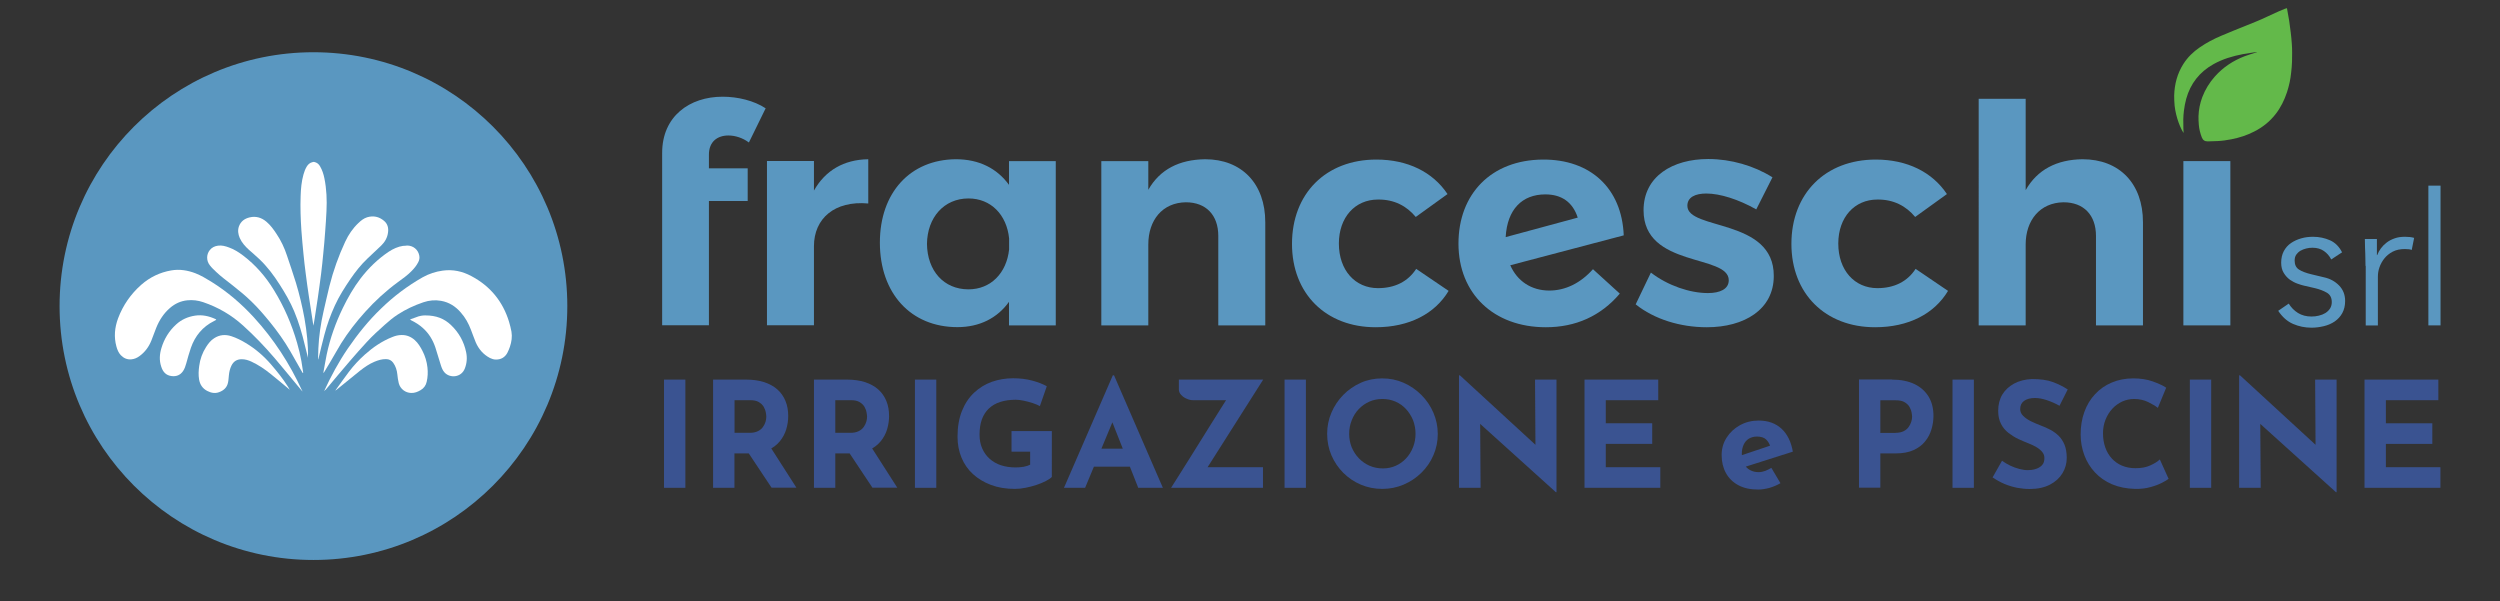 <svg xmlns="http://www.w3.org/2000/svg" xmlns:xlink="http://www.w3.org/1999/xlink" id="Logo_Franceschi" x="0px" y="0px" viewBox="0 0 2282.7 548.8" style="enable-background:new 0 0 2282.7 548.8;" xml:space="preserve">
<rect x="0" y="0" width="2282.7" height="548.8" fill="#333333" stroke="none"/>
<style type="text/css">
	.st0{fill:#3A5391;}
	.st1{fill:#63B94A;}
	.st2{fill:#5A97C0;}
	.st3{fill:#FFFFFF;}
</style>
<g id="Logo_Franceschi_1_">
	<g id="IRRIGAZIONE_E_PISCINE">
		<path class="st0" d="M606.3,346.6h19.5v98.8h-19.5V346.6z"></path>
		<path class="st0" d="M681.2,346.6c6.2,0,11.7,0.8,16.5,2.3c4.8,1.6,8.9,3.8,12.1,6.7c3.3,2.9,5.7,6.4,7.4,10.5    c1.7,4.1,2.5,8.7,2.5,13.8c0,4-0.6,8.1-1.8,12.1c-1.2,4-3.2,7.7-5.9,11c-2.7,3.3-6.3,6-10.8,8c-4.5,2-10,3-16.6,3h-14v31.4h-19.5    v-98.8H681.2z M684.6,395.2c3,0,5.4-0.5,7.4-1.5c2-1,3.5-2.2,4.6-3.8c1.1-1.5,1.9-3.1,2.4-4.8c0.5-1.7,0.7-3.2,0.7-4.6    c0-1.1-0.2-2.4-0.5-4.1c-0.3-1.7-1-3.3-1.9-5c-1-1.7-2.5-3.1-4.5-4.3c-2-1.2-4.7-1.7-8.1-1.7h-14v29.8H684.6z M702.8,407.2    l24.4,38.1h-22.7l-25-37.6L702.8,407.2z"></path>
		<path class="st0" d="M773.3,346.6c6.2,0,11.7,0.8,16.5,2.3c4.8,1.6,8.9,3.8,12.1,6.7c3.3,2.9,5.7,6.4,7.4,10.5    c1.7,4.1,2.5,8.7,2.5,13.8c0,4-0.6,8.1-1.8,12.1c-1.2,4-3.2,7.7-5.9,11c-2.7,3.3-6.3,6-10.8,8c-4.5,2-10,3-16.6,3h-14v31.4h-19.5    v-98.8H773.3z M776.6,395.2c3,0,5.4-0.5,7.4-1.5c2-1,3.5-2.2,4.6-3.8c1.1-1.5,1.9-3.1,2.4-4.8c0.5-1.7,0.7-3.2,0.7-4.6    c0-1.1-0.2-2.4-0.5-4.1c-0.3-1.7-1-3.3-1.9-5c-1-1.7-2.5-3.1-4.5-4.3c-2-1.2-4.7-1.7-8.1-1.7h-14v29.8H776.6z M794.9,407.2    l24.4,38.1h-22.7l-25-37.6L794.9,407.2z"></path>
		<path class="st0" d="M835.4,346.6h19.5v98.8h-19.5V346.6z"></path>
		<path class="st0" d="M960.5,435.4c-1.2,1.3-3,2.5-5.5,3.8c-2.5,1.3-5.4,2.5-8.7,3.6c-3.3,1.1-6.6,1.9-10,2.6c-3.4,0.7-6.6,1-9.7,1    c-8.1,0-15.3-1.2-21.7-3.6c-6.4-2.4-11.9-5.7-16.5-9.9c-4.6-4.2-8.1-9.3-10.5-15.1c-2.4-5.8-3.6-12.2-3.6-19.1    c0-9,1.4-16.9,4.1-23.6c2.7-6.7,6.4-12.2,11.1-16.6c4.7-4.4,10.1-7.7,16.2-9.9c6.1-2.1,12.5-3.2,19.3-3.2c6.4,0,12.2,0.7,17.4,2.1    c5.3,1.4,9.7,3.1,13.4,5.2l-6.3,18.1c-1.6-0.9-3.8-1.8-6.4-2.7c-2.7-0.9-5.4-1.6-8.2-2.2c-2.8-0.6-5.2-0.9-7.4-0.9    c-5.4,0-10.1,0.7-14.2,2c-4.1,1.3-7.6,3.4-10.4,6c-2.8,2.7-4.9,6-6.4,10c-1.4,4-2.1,8.6-2.1,13.9c0,4.7,0.8,8.8,2.4,12.5    c1.6,3.7,3.9,6.9,6.8,9.5c2.9,2.6,6.4,4.6,10.3,5.9c4,1.3,8.4,2,13.2,2c2.8,0,5.3-0.2,7.6-0.6c2.3-0.4,4.3-1.1,5.9-1.9v-11.9h-17    v-18.8h36.8V435.4z"></path>
		<path class="st0" d="M971.5,445.4l44.6-102.7h1.1l44.6,102.7h-22.5l-28.5-72.2l14.1-9.7l-34.1,81.9H971.5z M1001.9,409.7h29.7    l6.8,16.4h-42.5L1001.9,409.7z"></path>
		<path class="st0" d="M1069.3,445.4c3-4.8,5.8-9.3,8.4-13.3c2.6-4,5.4-8.6,8.6-13.7c3.2-5.1,6.4-10.3,9.8-15.7    c3.4-5.4,6.6-10.6,9.8-15.7c3.2-5.1,6-9.7,8.6-13.7c2.6-4,5.3-8.5,8.4-13.3l2.1,5.4h-35.6c-1.9,0-3.8-0.4-5.8-1.3    c-2-0.8-3.7-2-5.1-3.5c-1.4-1.5-2.1-3.1-2.1-4.9v-9.1h77l-52.1,82.1l-1.1-2.1h53v18.8H1069.3z"></path>
		<path class="st0" d="M1172.9,346.6h19.5v98.8h-19.5V346.6z"></path>
		<path class="st0" d="M1211.8,396.1c0-6.8,1.3-13.2,3.9-19.3c2.6-6.1,6.2-11.5,10.8-16.2c4.6-4.7,10-8.4,16-11.1    c6.1-2.7,12.6-4,19.6-4c6.9,0,13.4,1.3,19.5,4c6.1,2.7,11.5,6.4,16.2,11.1c4.7,4.7,8.4,10.1,11,16.2c2.6,6.1,4,12.5,4,19.3    c0,7-1.3,13.5-4,19.6c-2.6,6.1-6.3,11.4-11,16c-4.7,4.6-10.1,8.2-16.2,10.8c-6.1,2.6-12.6,3.9-19.5,3.9c-7,0-13.5-1.3-19.6-3.9    c-6.1-2.6-11.4-6.2-16-10.8c-4.6-4.6-8.2-10-10.8-16C1213.1,409.6,1211.8,403.1,1211.8,396.1z M1231.9,396.1    c0,4.4,0.8,8.5,2.3,12.3c1.6,3.8,3.8,7.2,6.6,10.1c2.8,2.9,6.1,5.2,9.8,6.8c3.7,1.6,7.8,2.4,12.1,2.4c4.2,0,8.1-0.8,11.7-2.4    s6.8-3.9,9.5-6.8c2.7-2.9,4.8-6.3,6.3-10.1c1.5-3.8,2.3-7.9,2.3-12.3c0-4.5-0.8-8.6-2.3-12.5c-1.6-3.8-3.7-7.2-6.4-10.1    c-2.7-2.9-5.9-5.2-9.6-6.8c-3.7-1.6-7.6-2.4-11.9-2.4s-8.3,0.8-11.9,2.4c-3.7,1.6-6.9,3.9-9.7,6.8c-2.8,2.9-4.9,6.3-6.4,10.1    C1232.7,387.5,1231.9,391.6,1231.9,396.1z"></path>
		<path class="st0" d="M1420.6,449.4l-74.9-67.6l5.8,3.2l0.4,60.4h-19.7V342.7h0.8l73.3,67.4l-4.3-1.9l-0.4-61.6h19.6v102.8H1420.6z    "></path>
		<path class="st0" d="M1446.7,346.6h67.4v18.8h-47.9v21.1h42.4v18.8h-42.4v21.3h49.8v18.8h-69.2V346.6z"></path>
		<path class="st0" d="M1605.4,447c-7.2,0-13.2-1.3-18.2-4c-5-2.7-8.7-6.4-11.3-11.1c-2.6-4.7-3.9-10.2-3.9-16.4    c0-5.9,1.5-11.2,4.6-16c3-4.7,7.1-8.5,12.2-11.3c5.1-2.8,10.8-4.2,17-4.2c8.4,0,15.3,2.4,20.7,7.3c5.4,4.9,8.9,11.9,10.5,21.1    l-45.6,14.5l-4.2-10.2l33-11.1l-3.9,1.7c-0.7-2.3-2-4.4-3.8-6.1c-1.8-1.7-4.6-2.6-8.3-2.6c-2.8,0-5.2,0.7-7.3,1.9    c-2.1,1.3-3.7,3.1-4.8,5.5c-1.1,2.4-1.7,5.2-1.7,8.4c0,3.7,0.7,6.7,2,9.2c1.3,2.5,3.2,4.3,5.5,5.6c2.3,1.3,4.9,1.9,7.8,1.9    c2.1,0,4-0.4,6-1.1c1.9-0.7,3.8-1.7,5.7-2.8l8.3,14c-3.1,1.8-6.5,3.2-10.1,4.3C1612.1,446.4,1608.6,447,1605.4,447z"></path>
		<path class="st0" d="M1727.4,346.6c8.1,0,15,1.4,20.7,4.1c5.6,2.7,9.9,6.6,12.9,11.5c3,5,4.4,10.8,4.4,17.6c0,4-0.6,8.1-1.8,12.1    c-1.2,4.1-3.1,7.8-5.8,11.1c-2.6,3.3-6.2,6-10.6,8c-4.4,2-9.9,3-16.3,3h-14v31.3h-19.5v-98.8H1727.4z M1730.8,395.2    c3,0,5.4-0.5,7.4-1.5c2-1,3.5-2.3,4.6-3.9c1.1-1.6,1.9-3.2,2.4-4.9c0.5-1.7,0.7-3.2,0.7-4.4c0-1-0.2-2.3-0.5-4    c-0.3-1.7-1-3.3-1.9-5c-1-1.7-2.5-3.1-4.5-4.3c-2-1.2-4.7-1.7-8.1-1.7h-14v29.8H1730.8z"></path>
		<path class="st0" d="M1782.8,346.6h19.5v98.8h-19.5V346.6z"></path>
		<path class="st0" d="M1880.5,370.5c-3.8-2.1-7.6-3.8-11.5-5.1c-3.9-1.3-7.5-2-10.9-2c-4.2,0-7.5,0.9-9.9,2.6    c-2.4,1.7-3.6,4.2-3.6,7.6c0,2.3,0.9,4.4,2.8,6.2c1.8,1.8,4.2,3.5,7.1,4.9c2.9,1.4,5.9,2.7,9.1,3.9c2.9,1.1,5.7,2.3,8.5,3.8    c2.8,1.5,5.3,3.3,7.6,5.5c2.2,2.2,4,4.9,5.4,8.2c1.3,3.3,2,7.3,2,12c0,5-1.3,9.7-3.9,14c-2.6,4.3-6.4,7.8-11.4,10.4    c-5,2.6-11.2,4-18.5,4c-3.8,0-7.6-0.4-11.5-1.1c-3.9-0.8-7.7-1.9-11.5-3.5c-3.8-1.6-7.4-3.6-10.9-6l8.6-15.2    c2.3,1.7,4.9,3.2,7.6,4.5c2.7,1.3,5.5,2.3,8.3,3c2.8,0.7,5.3,1.1,7.6,1.1c2.3,0,4.7-0.3,7-1c2.4-0.7,4.3-1.8,5.9-3.4    c1.6-1.6,2.3-3.8,2.3-6.7c0-2-0.6-3.8-1.9-5.4c-1.3-1.6-3-3.1-5.2-4.4c-2.2-1.3-4.6-2.5-7.2-3.5c-3-1.2-6.2-2.5-9.4-4    c-3.2-1.5-6.2-3.4-9.1-5.6c-2.8-2.2-5.1-4.9-6.8-8.2c-1.7-3.3-2.6-7.3-2.6-12c0-5.7,1.3-10.7,3.8-14.9c2.6-4.2,6.2-7.5,10.8-10    c4.7-2.5,10-3.8,16.1-4.1c8,0,14.4,0.9,19.4,2.8c5,1.9,9.4,4.1,13.4,6.7L1880.5,370.5z"></path>
		<path class="st0" d="M1980.1,437.2c-1.1,0.9-3.1,2.1-6,3.6c-2.9,1.5-6.5,2.9-10.7,4c-4.2,1.2-8.9,1.7-14,1.6    c-7.8-0.2-14.7-1.6-20.9-4.2c-6.1-2.6-11.3-6.2-15.6-10.8c-4.3-4.6-7.5-9.8-9.7-15.7c-2.2-5.9-3.4-12.2-3.4-18.9    c0-7.5,1.1-14.4,3.4-20.7c2.3-6.3,5.5-11.7,9.8-16.2c4.2-4.6,9.3-8.1,15.2-10.6c5.9-2.5,12.4-3.8,19.6-3.8    c6.6,0,12.5,0.9,17.6,2.7c5.1,1.8,9.3,3.7,12.5,5.8l-7.6,18.4c-2.2-1.7-5.2-3.5-8.9-5.3c-3.7-1.8-8-2.8-12.8-2.8    c-3.8,0-7.4,0.8-10.8,2.3c-3.4,1.6-6.5,3.8-9.1,6.6c-2.6,2.9-4.7,6.2-6.2,10c-1.5,3.8-2.3,7.9-2.3,12.4c0,4.7,0.7,9.1,2.1,13    c1.4,3.9,3.4,7.3,6,10.1c2.6,2.8,5.7,5,9.3,6.5c3.6,1.5,7.7,2.3,12.3,2.3c5.3,0,9.8-0.8,13.6-2.6c3.8-1.7,6.6-3.5,8.6-5.4    L1980.1,437.2z"></path>
		<path class="st0" d="M1999.5,346.6h19.5v98.8h-19.5V346.6z"></path>
		<path class="st0" d="M2132.9,449.4l-74.9-67.6l5.8,3.2l0.4,60.4h-19.7V342.7h0.8l73.3,67.4l-4.3-1.9l-0.4-61.6h19.6v102.8H2132.9z    "></path>
		<path class="st0" d="M2159,346.6h67.4v18.8h-47.9v21.1h42.4v18.8h-42.4v21.3h49.8v18.8H2159V346.6z"></path>
	</g>
	<g id="franceschi_srl">
		<g id="Leaf_1_">
			<path class="st1" d="M1993.8,121.4c0-1.3-0.1-2.7-0.2-4c-0.2-5.5-0.2-11,0.5-16.4c0.5-3.6,1.1-7.2,2.1-10.8     c3.9-13.9,12.1-24.4,24.7-31.5c8.5-4.8,17.7-7.5,27.2-9.3c3.3-0.6,6.7-1.1,10-1.6c0.9-0.1,1.7-0.2,2.6-0.3c0,0.1,0,0.1,0,0.2     c-0.3,0.1-0.7,0.2-1,0.3c-3.4,1.1-6.9,2.1-10.3,3.4c-10.4,4-19.5,10-27,18.4c-5,5.6-8.8,11.8-11.5,18.8     c-2.1,5.6-3.3,11.4-3.5,17.4c-0.1,2.6,0.1,5.3,0.3,8c0.3,3.9,1.3,7.7,2.7,11.4c1,2.5,2.6,3.7,5.4,3.7c3-0.1,6.1-0.2,9.1-0.3     c4.2-0.2,8.3-0.8,12.4-1.6c7.3-1.4,14.4-3.7,21-7.1c7.7-3.9,14.2-9.1,19.5-15.9c4.7-6,8-12.8,10.4-20c1.9-5.8,3.2-11.8,3.8-17.9     c0.4-3.4,0.7-6.7,0.8-10.1c0.1-2.8,0.1-5.5,0.1-8.3c0-2.7-0.1-5.3-0.3-8c-0.2-3.5-0.6-6.9-1-10.4c-0.4-3.5-0.9-7-1.4-10.5     c-0.6-3.8-1.3-7.6-2-11.4c-0.1-0.8-14.3,5.8-18.5,7.8c-6.2,3-12.7,5.5-19.1,8.1c-7.5,3-15,6-22.5,9.2     c-6.9,2.9-13.5,6.4-19.6,10.6c-6,4.1-11,9-14.9,15.1c-5.6,8.8-8.1,18.5-8.4,28.8c-0.1,3.1,0.2,6.2,0.4,9.3     C1986.8,107.5,1991.2,117.7,1993.8,121.4"></path>
		</g>
		<g id="franceschi">
			<path class="st2" d="M2036.5,147.1v150h-42.9v-150H2036.5z"></path>
			<path class="st2" d="M647.3,141.2v12.5h35.4v29.8h-35.4v113.5h-42.7V139.6c0-33.5,25.1-51.3,55.2-51.3c13.9,0,28.7,3.6,39.3,10.6     l-15.3,31.2c-5.6-4.2-12.5-6.4-18.7-6.4C655.1,123.7,647.3,129.3,647.3,141.2z"></path>
			<path class="st2" d="M792.8,145.4v40.4c-30.7-2.8-49.6,13.7-49.6,39v72.2h-42.9v-150h42.9v27     C753.5,155.7,770.5,145.7,792.8,145.4z"></path>
			<path class="st2" d="M964,147.1v150h-42.7v-21.5c-10.6,14.8-26.8,23.1-47.1,23.1c-42.7,0-70.8-31-70.8-77.2     c0-45.5,27.6-75.8,69.4-76.1c21.2,0,37.6,8.4,48.5,23.4v-21.7H964z M921.4,227.7v-10c-2.2-21.7-16.7-36.5-37.1-36.5     c-22.3,0-37.6,17.3-37.9,41.5c0.3,24.5,15.3,41.5,37.9,41.5C904.6,264.2,919.1,249.4,921.4,227.7z"></path>
			<path class="st2" d="M1155.3,202.9v94.2h-42.9v-81.7c0-19-11.2-30.7-29.6-30.7c-21.5,0.3-34.3,16.4-34.3,38.5v73.9h-42.9v-150     h42.9v26.2c10.6-18.7,28.4-27.6,51.9-27.9C1133.8,145.4,1155.3,167.7,1155.3,202.9z"></path>
			<path class="st2" d="M1258.2,182.2c-20.9,0-35.7,16.2-35.7,40.2c0,24.3,14.8,40.7,35.7,40.7c15.3,0,27.3-5.9,34.9-17.6l29.6,20.1     c-12.5,20.9-36,33.2-66.6,33.2c-45.5,0-76.4-30.7-76.4-76.1c0-46,31-77,77-77c28.7,0,51.6,11.4,65,31.5l-29,20.9     C1284.4,188.1,1273,182,1258.2,182.2z"></path>
			<path class="st2" d="M1454.5,245.8l24.5,22.3c-17.3,20.4-40.2,30.7-67.5,30.7c-47.7,0-79.8-30.7-79.8-76.4     c0-45.2,29.8-76.4,77-76.7c43.5-0.3,72.2,26.2,73.9,69.2L1379,242.2c6.4,14.5,19.2,23.1,35.7,23.1     C1429.2,265.3,1443.1,258.6,1454.5,245.8z M1374.8,216.5l65.8-17.8c-4.7-14.5-15.1-21.2-29.6-21.2     C1389.8,177.5,1376.2,191.2,1374.8,216.5z"></path>
			<path class="st2" d="M1558,176.7c-10,0-17.3,3.3-17.3,11.2c0,22.6,79.2,11.2,78.9,64.1c0,30.7-27,46.8-61.1,46.8     c-24.3,0-48-7.3-65-20.9l13.9-29c15.6,12,35.7,18.7,52.1,18.7c10.9,0,19-3.6,19-11.7c0-24-77.8-11.2-77.8-63.9     c0-31,26.5-46.8,59.1-46.8c20.6,0,41.8,6.1,58.6,16.7l-14.8,29.3C1587.3,182,1570.5,176.7,1558,176.7z"></path>
			<path class="st2" d="M1714.2,182.2c-20.9,0-35.7,16.2-35.7,40.2c0,24.3,14.8,40.7,35.7,40.7c15.3,0,27.3-5.9,34.9-17.6l29.6,20.1     c-12.5,20.9-36,33.2-66.6,33.2c-45.5,0-76.4-30.7-76.4-76.1c0-46,31-77,77-77c28.7,0,51.6,11.4,65,31.5l-29,20.9     C1740.4,188.1,1728.9,182,1714.2,182.2z"></path>
			<path class="st2" d="M1956.7,202.9v94.2h-42.9v-81.7c0-19-11.2-30.7-29.6-30.7c-21.5,0.3-34.6,16.4-34.6,38.5v73.9h-42.9V90.2     h42.9v83.4c10.6-18.7,28.4-27.9,51.9-28.2C1935.3,145.4,1956.7,167.7,1956.7,202.9z"></path>
		</g>
		<g id="SRL">
			<path class="st2" d="M2128.6,236.9c-1.7-3.3-3.9-5.8-6.8-7.8c-2.8-1.9-6.2-2.9-10.3-2.9c-1.9,0-3.9,0.2-5.8,0.7     c-2,0.5-3.7,1.2-5.3,2.1c-1.6,1-2.8,2.2-3.8,3.6c-1,1.5-1.4,3.3-1.4,5.4c0,3.7,1.3,6.4,3.9,8.1c2.6,1.7,6.5,3.2,11.6,4.4     l11.3,2.7c5.5,1.2,10.1,3.7,13.8,7.5c3.7,3.8,5.5,8.5,5.5,14.1c0,4.3-0.9,8-2.6,11.1c-1.7,3.1-4,5.6-6.9,7.6     c-2.9,2-6.2,3.4-9.9,4.3c-3.7,0.9-7.5,1.4-11.3,1.4c-6.1,0-11.7-1.2-17-3.5c-5.2-2.3-9.7-6.3-13.4-11.9l9.6-6.6     c2.2,3.6,5.1,6.5,8.5,8.6c3.4,2.1,7.5,3.2,12.2,3.2c2.3,0,4.5-0.2,6.8-0.8c2.2-0.5,4.2-1.3,6-2.4c1.7-1.1,3.1-2.4,4.2-4.1     c1.1-1.7,1.6-3.7,1.6-5.9c0-3.9-1.5-6.8-4.4-8.5c-2.9-1.7-6.5-3.1-10.6-4.1l-10.8-2.5c-1.4-0.3-3.2-0.9-5.5-1.7     c-2.3-0.8-4.6-2-6.8-3.5c-2.2-1.6-4.1-3.6-5.7-6.2c-1.6-2.5-2.4-5.7-2.4-9.4c0-4,0.8-7.6,2.4-10.6c1.6-3,3.8-5.5,6.6-7.4     c2.8-1.9,5.9-3.3,9.4-4.3c3.5-1,7.1-1.4,10.8-1.4c5.5,0,10.6,1.1,15.4,3.2c4.7,2.1,8.4,5.8,11,11L2128.6,236.9z"></path>
			<path class="st2" d="M2159.9,242.8c0-3.5-0.1-7-0.2-10.6c-0.2-3.6-0.3-8.3-0.4-14h11v14.7h0.3c0.8-2.1,1.9-4.2,3.4-6.2     c1.5-2,3.2-3.7,5.3-5.3c2.1-1.6,4.5-2.8,7.3-3.8c2.8-1,5.9-1.4,9.4-1.4c3.2,0,5.9,0.3,8.3,1l-2.2,11c-1.5-0.6-3.6-0.8-6.4-0.8     c-4.3,0-7.9,0.8-11,2.4c-3,1.6-5.6,3.7-7.6,6.2c-2,2.5-3.5,5.3-4.5,8.2c-1,2.9-1.4,5.7-1.4,8.4v44.6h-11.1V242.8z"></path>
			<path class="st2" d="M2228.4,297.1h-11.1V169.5h11.1V297.1z"></path>
		</g>
	</g>
	<g id="Fontana">
		<circle id="Ellisse" class="st2" cx="286.2" cy="279.5" r="231.8"></circle>
		<g id="Fontana_Logo">
			<path class="st3" d="M197.5,292c-0.7,0.4-1.3,0.8-2,1.1c-10.5,5.2-17.4,13.6-21.2,24.5c-1.6,4.6-2.9,9.4-4.2,14.1     c-0.7,2.5-1.5,5-3,7.2c-2.5,3.6-6,5-10.3,4.5c-5.3-0.6-8.1-3.9-9.6-8.7c-1.9-5.7-1.5-11.3,0.2-16.9c2.5-8.4,7-15.7,13.5-21.6     c4.9-4.5,10.7-7,17.2-8c6.5-1,12.7,0.4,18.6,3.1c0.2,0.1,0.3,0.2,0.5,0.3C197.1,291.7,197.2,291.8,197.5,292z"></path>
			<path class="st3" d="M286.6,147.8c0.5,0.1,1,0.2,1.4,0.4c1.9,0.6,3.2,1.9,4.2,3.6c2,3.4,3.2,7.1,4,11c2,9.9,2.4,19.8,1.9,29.9     c-0.3,6.3-0.7,12.5-1.2,18.8c-0.5,6.6-1,13.2-1.7,19.7c-0.6,6.2-1.2,12.5-2,18.7c-0.9,7.4-2,14.7-3,22c-0.9,6.3-2,12.6-2.9,19     c-0.3,2.2-0.7,4.3-1.1,6.5c-0.2-1.2-0.4-2.3-0.6-3.5c-1.2-7.6-2.4-15.2-3.5-22.8c-1.1-7.2-2.1-14.4-3-21.6     c-0.8-5.8-1.4-11.7-2-17.5c-0.7-7.2-1.4-14.3-1.9-21.5c-0.7-10.5-1.1-21-0.7-31.6c0.2-6.6,0.8-13.2,2.6-19.6     c0.7-2.5,1.6-4.9,2.9-7.1c1.2-2,2.8-3.5,5.1-4.1c0.3-0.1,0.7-0.2,1.1-0.2C286.2,147.8,286.4,147.8,286.6,147.8z"></path>
			<path class="st3" d="M295.9,357.2c0-0.1,0.1-0.1,0.1-0.2c6.2-13.5,13.2-26.5,21.6-38.8c9-13.1,18.9-25.5,30.4-36.5     c11.4-11.1,24-20.6,37.9-28.5c5.7-3.2,11.8-5.2,18.3-6.1c9.3-1.3,18,0.6,26.2,5c17.2,9.1,28.7,23.1,34.4,41.7     c0.9,2.9,1.6,6,2.2,9c0.8,4.7,0.1,9.3-1.4,13.8c-0.7,1.9-1.4,3.9-2.4,5.7c-2.3,4.1-5.9,6.1-10.5,6c-1.9,0-3.6-0.6-5.3-1.4     c-6.1-3.2-10.3-8.1-13-14.3c-1.6-3.8-2.9-7.7-4.4-11.5c-2.2-5.8-5.1-11.1-9.2-15.7c-4.8-5.6-10.7-9.4-18-10.7     c-5.5-1-10.9-0.5-16.2,1.3c-8.2,2.8-16.1,6.4-23.4,11.2c-4.2,2.7-8,5.9-11.7,9.2c-5.7,5.1-11.4,10.2-16.6,15.9     c-5.4,5.9-10.7,11.8-15.8,17.8c-7.3,8.5-14.4,17-21.6,25.6C297,356,296.5,356.6,295.9,357.2C295.9,357.2,295.9,357.2,295.9,357.2     z"></path>
			<path class="st3" d="M276.1,357.4c-1.5-1.8-3-3.6-4.6-5.5c-7-8.4-13.8-16.8-20.9-25.1c-9-10.5-18.5-20.4-28.7-29.6     c-10.6-9.6-22.8-16.7-36.4-21.3c-4.7-1.6-9.5-2.2-14.4-1.7c-6,0.6-11.3,3-15.9,7c-5.7,4.9-9.7,11.1-12.5,18     c-1.6,3.9-2.9,7.9-4.5,11.8c-2.3,5.7-5.8,10.5-10.9,14.2c-2.2,1.6-4.5,2.6-7.2,2.9c-3.9,0.4-7.1-1-9.8-3.8c-2.1-2.2-3.2-5-4-7.9     c-2.4-8.7-1.6-17.3,1.5-25.7c4.5-12,11.6-22.2,21.2-30.7c7.9-6.9,17-11.3,27.4-13.1c7.6-1.3,14.9-0.1,22,2.6     c5.1,2,9.8,4.8,14.5,7.7c14.6,9.1,27.5,20.1,39.1,32.8c18.1,19.8,32.5,42,43.7,66.4C276,356.8,276.1,357,276.1,357.4     C276.2,357.3,276.1,357.3,276.1,357.4z"></path>
			<path class="st3" d="M276.5,340.6c-0.2-0.3-0.4-0.6-0.6-0.8c-3.6-6.3-7.2-12.6-10.8-19c-5.5-9.5-11.8-18.3-18.7-26.8     c-5.3-6.5-10.8-12.9-16.8-18.7c-5.7-5.6-12-10.6-18.3-15.6c-4.7-3.7-9.5-7.2-13.8-11.3c-2.1-2-4.3-4-6-6.3     c-3.2-4.1-3.1-9.9,0.1-13.8c1.9-2.4,4.5-3.6,7.5-4c3.5-0.5,6.9,0.5,10.1,1.7c4.8,1.7,8.9,4.4,12.9,7.4     c11.3,8.6,20.5,19.2,27.9,31.3c9.4,15.2,16.4,31.4,21.3,48.5c1.6,5.5,2.9,11,3.9,16.5c0.6,3.4,1,6.9,1.6,10.3c0,0.2,0,0.3,0,0.5     C276.6,340.6,276.5,340.6,276.5,340.6z"></path>
			<path class="st3" d="M371.7,224.2c5.5,0,10,3.6,11.1,9c0.5,2.2,0.1,4.3-0.9,6.2c-1.6,3.1-3.7,5.7-6.1,8.1     c-3.8,3.9-8.2,7-12.6,10.2c-10.9,8-20.8,17.1-29.8,27.1c-8.1,9-15.5,18.5-21.9,28.7c-3.5,5.7-6.7,11.6-10.1,17.3     c-1.8,3.1-3.7,6.2-5.6,9.3c-0.1,0.1-0.3,0.2-0.4,0.4c0-0.2-0.1-0.3-0.1-0.5c1-5.4,1.9-10.9,3-16.3c3.1-14.7,8.1-28.8,14.7-42.4     c4.6-9.5,9.8-18.6,16.2-27c7.3-9.5,15.8-17.8,25.8-24.5c4-2.6,8.3-4.6,13-5.3C369.2,224.5,370.4,224.4,371.7,224.2z"></path>
			<path class="st3" d="M290.4,328.1c0.1-3.3,0.2-6.7,0.3-10c0.5-11.4,2.2-22.6,4.7-33.7c1.8-7.7,3.5-15.5,5.4-23.2     c3.5-13.9,8.3-27.4,14.4-40.5c3-6.4,6.9-12.2,12.1-17.1c2.3-2.2,4.8-4.2,7.9-5.2c5.7-1.7,10.9-0.6,15.4,3.2     c3.3,2.7,4.3,6.5,3.7,10.7c-0.6,4.7-2.8,8.6-6.2,11.9c-4.2,4-8.4,7.9-12.6,11.9c-5.9,5.6-10.8,11.8-15.4,18.5     c-5.3,7.8-10.4,15.7-14.3,24.3c-4,8.7-7.2,17.6-9.6,26.8c-1.9,7.1-3.6,14.3-5.3,21.4c-0.1,0.3-0.2,0.6-0.3,1     C290.5,328.1,290.4,328.1,290.4,328.1z"></path>
			<path class="st3" d="M281.2,326.6c-1-3.9-1.9-7.8-2.9-11.6c-2.5-10.5-5.5-20.8-9.7-30.8c-3.6-8.6-8.2-16.5-13.2-24.3     c-5.4-8.5-11.4-16.5-18.7-23.4c-3-2.9-6.3-5.6-9.4-8.4c-3.4-3.1-6.5-6.5-8.4-10.8c-1.5-3.5-2-7-0.7-10.7c1.7-4.5,5.1-7,9.7-8.1     c5.8-1.4,10.9,0.2,15.3,3.9c3.8,3.2,6.6,7.1,9.3,11.2c4.1,6.1,7.2,12.7,9.5,19.7c2.8,8.3,5.6,16.5,8.2,24.9     c3.2,10.6,5.8,21.4,7.8,32.4c1.1,6.1,1.9,12.2,2.5,18.3c0.5,5.7,0.9,11.3,0.7,17C281.3,326.1,281.3,326.4,281.2,326.6     C281.2,326.6,281.2,326.6,281.2,326.6z"></path>
			<path class="st3" d="M306.3,356.4c4.1-5.6,8-11.3,12.2-16.8c4.4-5.8,9.3-11.1,14.7-15.9c7.5-6.7,15.7-12.3,25.1-16     c2.7-1.1,5.5-1.8,8.4-1.8c4.6-0.1,8.7,1.6,12.1,4.7c3,2.7,5.1,6.2,6.9,9.7c2.5,4.8,4,9.9,4.6,15.2c0.5,4.4,0.3,8.8-0.7,13.1     c-0.7,3.3-2.6,5.9-5.5,7.6c-2.7,1.6-5.5,2.7-8.6,2.6c-5.3-0.1-10-3.6-11.4-8.9c-0.7-2.6-1-5.4-1.3-8.1c-0.4-3.8-1.5-7.4-3.8-10.6     c-1.6-2.2-3.8-3.3-6.5-3.3c-3.7-0.1-7.2,1-10.6,2.4c-4.8,2-9.1,5-13.2,8.2c-7.1,5.7-14.2,11.5-21.3,17.3     c-0.3,0.3-0.6,0.5-0.9,0.7C306.5,356.5,306.4,356.5,306.3,356.4z"></path>
			<path class="st3" d="M264.7,356c-0.5-0.4-1-0.8-1.4-1.2c-5.4-4.5-10.7-9-16.1-13.3c-5.4-4.4-11.2-8.3-17.6-11.3     c-2.8-1.3-5.7-2.2-8.9-2.2c-4.3,0-7.4,1.9-9.3,5.7c-1.4,2.8-2.1,5.8-2.4,8.9c-0.3,2.2-0.3,4.5-0.8,6.7c-0.9,4.5-4,7.3-8.2,8.8     c-3.8,1.4-7.3,0.6-10.7-1.1c-4.3-2.2-6.7-5.8-7.5-10.4c-0.7-4.2-0.5-8.3,0.1-12.5c0.8-6.2,2.9-12,6.3-17.3c2-3.1,4.2-6,7.4-8     c4.9-3.2,10.2-3.6,15.7-1.8c4.6,1.5,8.9,3.7,13.1,6.2c8.9,5.3,16.6,12,23.3,19.8c5.3,6.2,10.4,12.5,14.8,19.4     c0.7,1.1,1.4,2.2,2,3.4C264.7,355.7,264.7,355.8,264.7,356z"></path>
			<path class="st3" d="M388.4,288c9.9,0,17.3,2.9,23.5,8.9c7.1,6.8,11.7,15,13.7,24.6c1.1,5.1,0.7,10.2-1.2,15     c-3.2,8.3-13.5,9-18.4,3.7c-1.8-1.9-2.7-4.3-3.5-6.8c-1.6-5.3-3.2-10.6-4.9-15.9c-2.3-7-6-13.1-11.5-18     c-3.2-2.9-6.9-5.2-10.8-7.1c-0.3-0.2-0.6-0.4-0.9-0.6c0.3-0.2,0.6-0.4,1-0.5c1.4-0.5,2.8-1,4.2-1.5     C382.8,288.4,386.3,287.9,388.4,288z"></path>
		</g>
	</g>
</g>
</svg>
